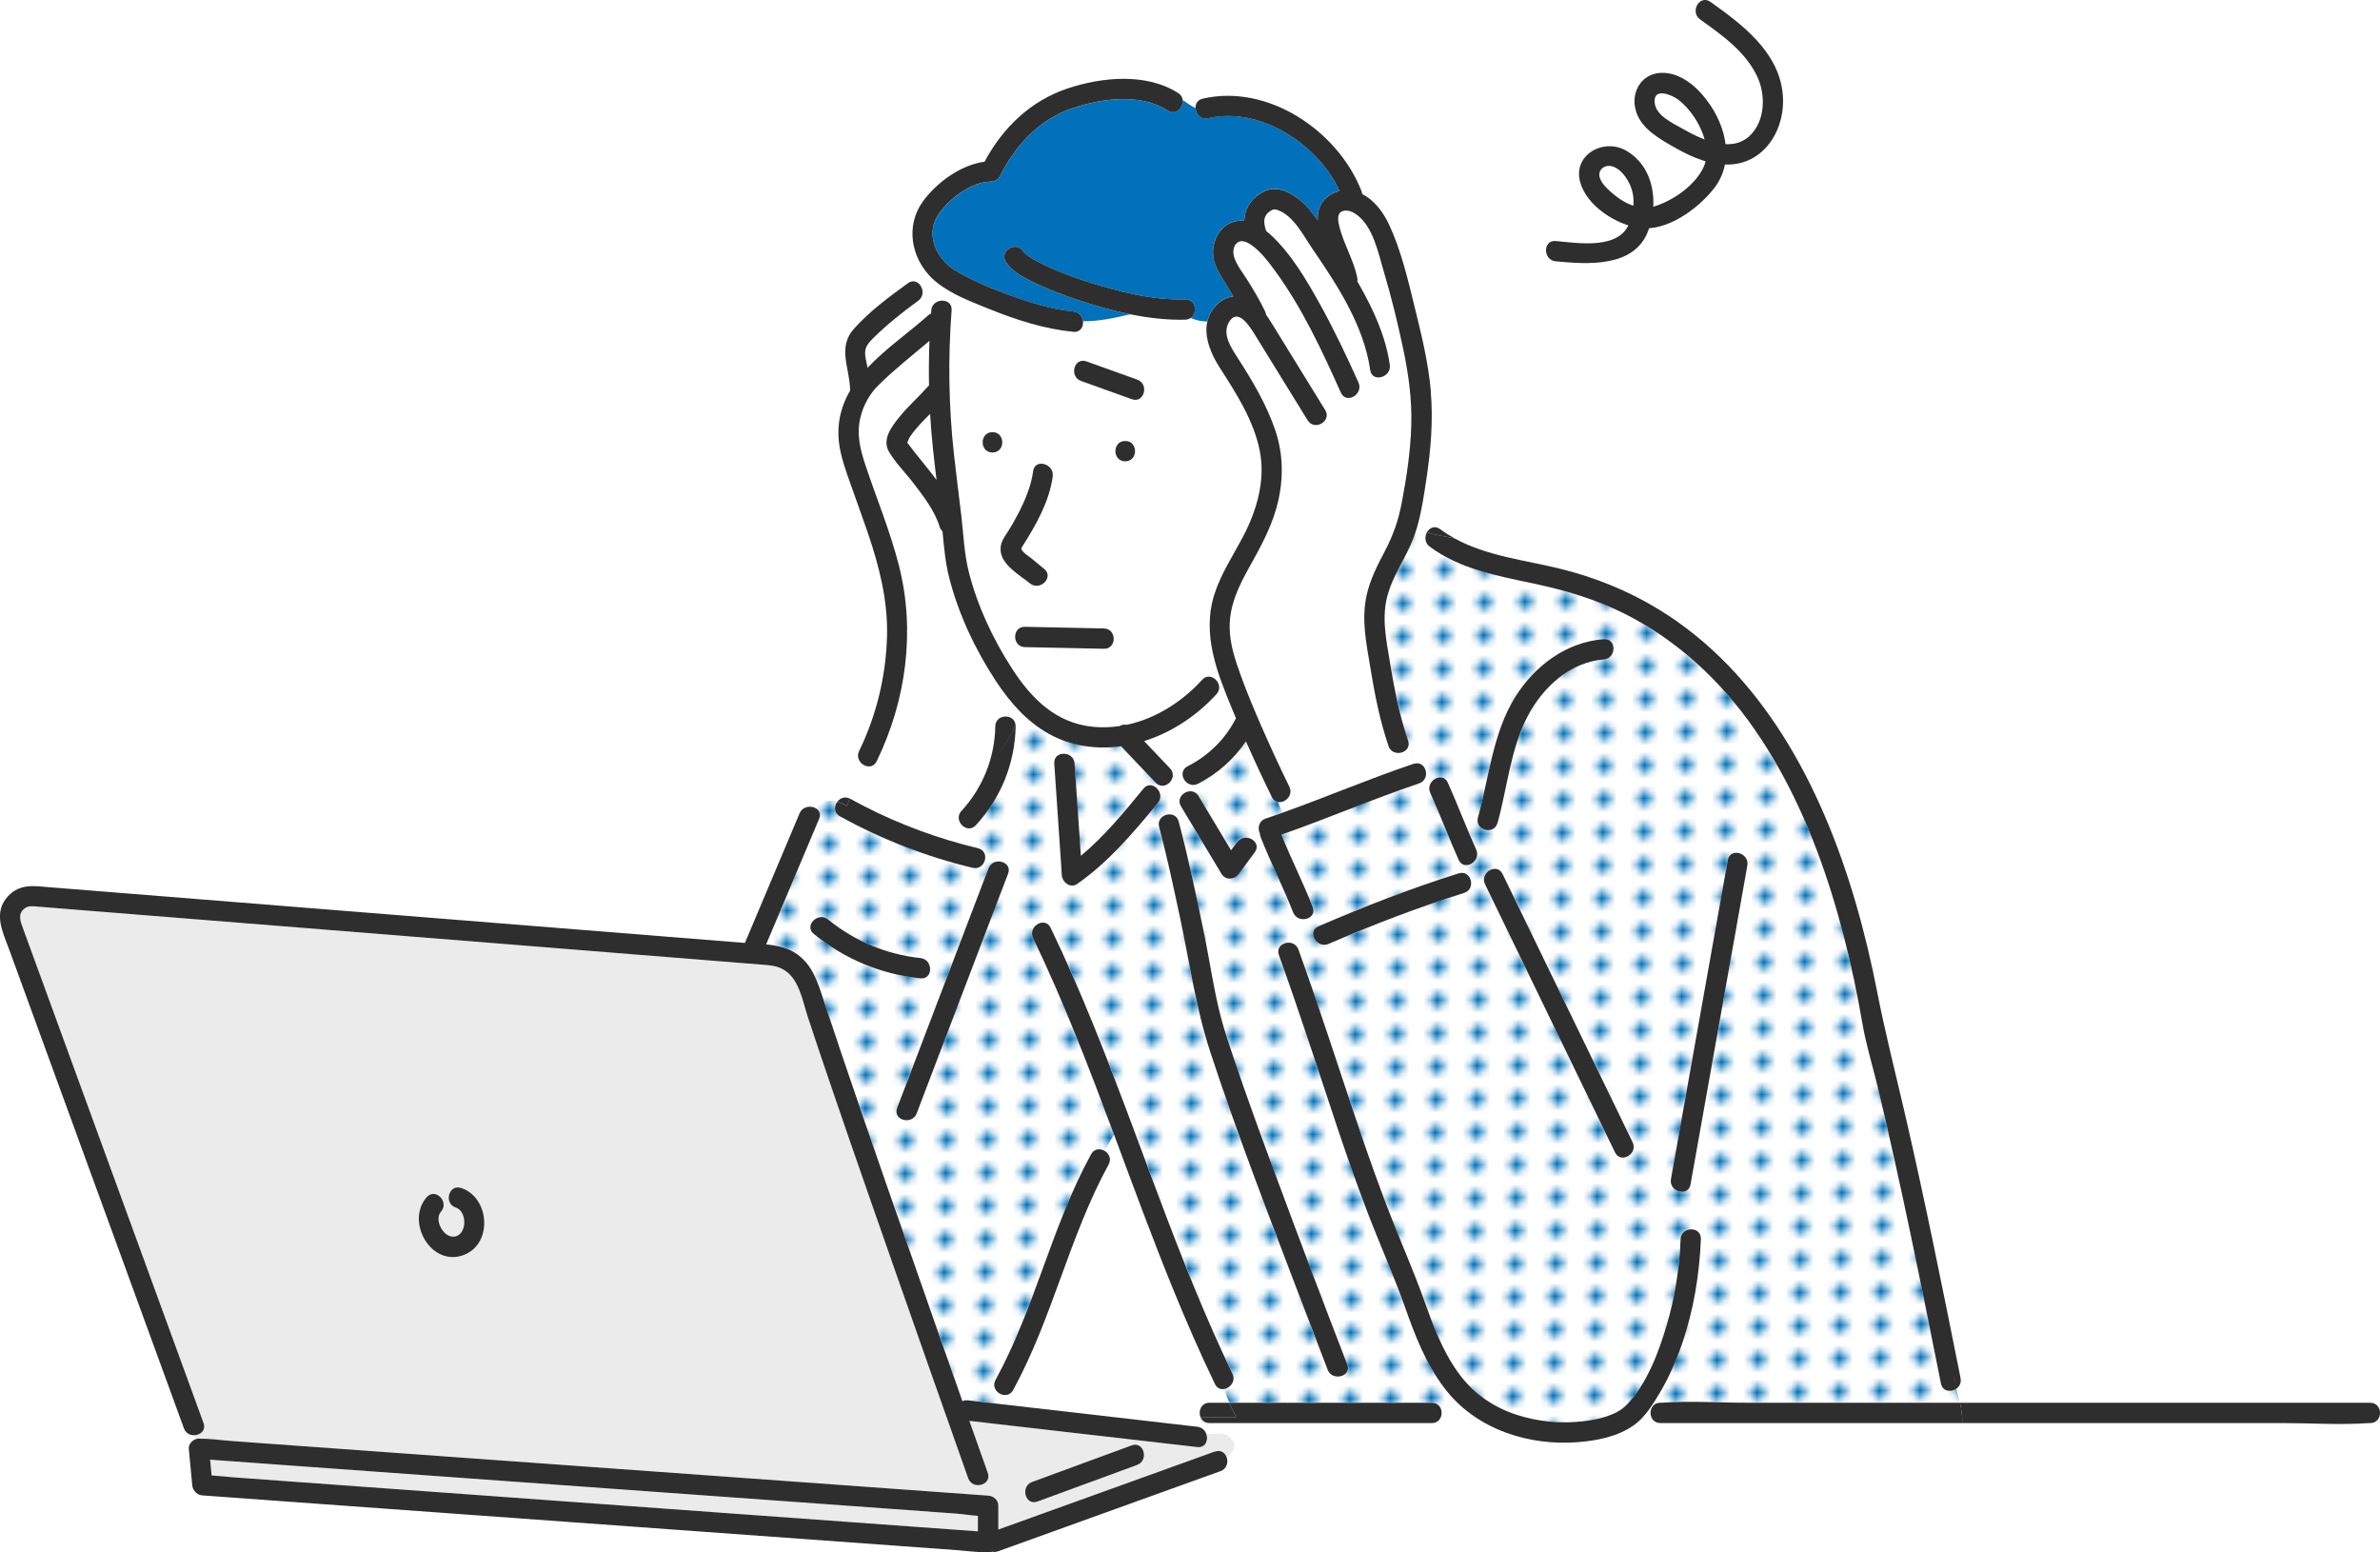 <svg viewBox="0 0 420.55 274.27" xmlns="http://www.w3.org/2000/svg" xmlns:xlink="http://www.w3.org/1999/xlink"><pattern id="a" height="5.18" patternTransform="matrix(.018 -1.17 1.2 -.018 -8317.52 -9494.16)" patternUnits="userSpaceOnUse" viewBox="0 0 4.98 5.18" width="4.98"><path d="m0 0h4.98v5.18h-4.98z" fill="none"/><path d="m0 0h4.98v5.18h-4.98z" fill="#fff"/><circle cx="2.49" cy="2.59" fill="#0071ba" r="1.06"/></pattern><path d="m160.2 78.04c-.09-.16-.2-.25 0 0z" fill="#00c8e7"/><path d="m160.2 78.36s.04-.03.05-.05c-.02.02-.03.04-.05.05z" fill="#00c8e7"/><path d="m164.86 79.32c-.22-2.07-.39-4.14-.51-6.21-.88.89-1.76 1.77-2.56 2.73-.4.47-.77.96-1.1 1.48-.08.12-.24.6-.37.87.18.22.34.47.52.7 1.48 1.94 3.15 3.86 4.65 5.89-.22-1.82-.44-3.64-.63-5.46z" fill="#fff"/><path d="m172.81 267.82c-1.3-.08-2.64-.31-3.87-.4-3.86-.28-7.71-.56-11.57-.84-11.6-.84-23.19-1.67-34.79-2.51-13.41-.97-26.82-1.94-40.22-2.9-11.13-.8-22.26-1.61-33.38-2.41-3.95-.29-7.9-.57-11.84-.86.09.93.18 1.85.26 2.78 1.36.08 2.72.25 4.06.35 3.79.28 7.58.55 11.38.83 11.54.84 23.09 1.67 34.63 2.51 13.42.97 26.83 1.95 40.25 2.92 11.04.8 22.07 1.6 33.11 2.4 4 .29 7.99.58 11.99.87v-2.73z" fill="#ebebeb"/><path d="m217.48 254.17c-.93-1.25-2.68-.87-4.3-.75.34 1.09-.19 2.4-1.61 2.24-1.71-.2-3.41-.39-5.12-.59-11.72-1.35-23.44-2.7-35.16-4.04 1.08 3.06 2.16 6.12 3.25 9.18.77 2.18-2.69 3.12-3.46.95-.23-.64-.45-1.28-.68-1.92-4.2-11.87-8.38-23.74-12.54-35.62-5.12-14.64-10.26-29.29-15.14-44.02-.96-2.9-1.52-6.81-4.42-8.38-1.15-.62-2.38-.69-3.63-.79-2.63-.21-5.26-.42-7.89-.63-11.38-.91-22.76-1.82-34.14-2.74-14.41-1.15-28.81-2.31-43.22-3.46-11.49-.92-22.99-1.84-34.48-2.76-2.79-.22-5.58-.45-8.36-.67-.82-.07-1.57-.21-2.29.37-1.2.97-.66 2.28-.24 3.44 3.29 9.02 6.59 18.04 9.88 27.07 4.85 13.29 9.7 26.59 14.56 39.88 2.49 6.82 4.98 13.64 7.47 20.47.47 1.28-.54 2.12-1.6 2.17.08.23.16.46.24.68.18-.06.36-.09.55-.08.08 0 .16.02.24.02 1.79-.04 3.65.26 5.43.39 3.86.28 7.71.56 11.57.84 11.6.84 23.19 1.67 34.79 2.51 13.41.97 26.82 1.94 40.22 2.9 11.13.8 22.26 1.61 33.38 2.41 4.61.33 9.22.67 13.82 1 .97.07 1.79.77 1.79 1.79v4.2l3.84-1.38c11.48-4.14 22.96-8.27 34.44-12.41 1.05-.38 1.81.23 2.08 1.06 1.23-1.03 2.02-2.24.72-3.33zm-135.46-32.47c-5.78 2.27-10.43-5.82-6.62-10.18 1.52-1.74 4.05.8 2.54 2.54-1.42 1.63.84 5.35 2.94 4.23 1.7-.9 1.51-4.34-.33-4.95-2.19-.72-1.24-4.19.95-3.46 5.02 1.66 5.65 9.8.52 11.82zm118.91 37.12c-5.86 2.15-11.72 4.31-17.59 6.46-2.17.8-3.1-2.67-.95-3.46 5.86-2.15 11.72-4.31 17.59-6.46 2.17-.8 3.1 2.67.95 3.46z" fill="#ebebeb"/><path d="m245.37 131.75c-1.54-4.51-2.44-9.15-3.21-13.84-.7-4.26-1.6-8.42-.67-12.72.6-2.78 1.91-5.33 3.22-7.83 1.45-2.76 2.38-5.36 2.97-8.43.87-4.53 1.57-9.1 1.71-13.72.15-4.72-.49-9.23-1.47-13.84-.96-4.5-2.05-8.98-3.37-13.39-.99-3.31-1.85-7.97-4.85-10.13-.63-.45-1.43-.8-2.2-.66-1.18.22-1.13 1.37-.89 2.45.72 3.26 2.58 6.13 3.24 9.38.05.23.05.45.02.66.11.18.22.37.32.56 2.5 4.39 4.68 9.12 5.41 14.15.33 2.26-3.13 3.23-3.46.95-1.16-7.97-5.83-15.02-10.28-21.53-1.54-2.26-3.33-5.86-6.19-6.78-.59-.19-.99.01-1.53.47-1.02.87-.78 2.02-.42 3.19 0 .02 0 .04.02.06.28.22.56.46.82.7 3.63 3.36 6.29 7.93 8.67 12.2 2.51 4.51 4.71 9.18 6.83 13.88.94 2.09-2.15 3.91-3.1 1.81-3.33-7.41-6.82-14.96-11.64-21.54-1.17-1.59-2.49-3.36-4.11-4.51-.9-.64-2.02-1.16-2.83-.18-.47.57-.5 1.54-.3 2.22.42 1.45 1.59 2.87 2.38 4.14 1.11 1.79 2.21 3.59 3.1 5.5.09.19.14.37.17.56.41.58.78 1.18 1.14 1.76 3.11 5.03 6.21 10.07 9.31 15.11 1.22 1.97-1.89 3.77-3.1 1.81-3.17-5.14-6.32-10.28-9.5-15.41-.92-1.49-2.99-4.55-4.47-1.81-1.11 2.07.46 4.41 1.56 6.12 2.62 4.07 5.1 8.21 6.68 12.82 1.54 4.51 1.49 9.3.19 13.86-1.07 3.76-2.94 7.1-4.83 10.49-1.81 3.24-3.4 6.59-3.41 10.38 0 3.03.98 5.92 2 8.73 1.06 2.92 2.26 5.78 3.5 8.63 1.61 3.68 3.29 7.33 5.05 10.93.76 1.54-.77 2.94-2.02 2.7.27.64.52 1.29.82 1.9 7.76-2.77 15.35-6.02 23.17-8.64.03 0 .05-.02.08-.02-.45-.86-.9-1.68-1.36-2.51-.82.87-2.65.85-3.16-.65z" fill="#fff"/><path d="m170.2 149.19c.41-.92.67-1.88.93-2.84-1.29-.1-2.39-1.83-1.23-3.09 3.78-4.09 5.88-9.37 5.97-14.94.04-2.2 3.29-2.3 3.57-.31.3-.76.56-1.54.78-2.32-1.57-1.61-2.98-3.44-4.27-5.4-3.64-5.55-6.64-11.91-8.26-18.37-.66-2.62-.9-5.35-1.15-8.05-.22-.2-.4-.47-.51-.82-.88-2.85-2.87-5.39-4.66-7.73-1.39-1.82-3.17-3.56-4.31-5.55-1.21-2.13.48-4.37 1.79-6 1.58-1.96 3.47-3.62 5.14-5.5.05-.06.11-.12.17-.17-.05-2.62-.02-5.25.08-7.87-3.05 2.57-6.2 5.05-9.03 7.85-1.57 1.55-2.65 3.54-3.17 5.68-.72 2.94-.04 5.65.89 8.44 1.95 5.88 4.34 11.63 5.89 17.64 2.98 11.59 1.31 23.95-3.91 34.66-.55 1.12-1.7 1.11-2.49.53-.82 2.02-1.62 3.98-2.3 6.03.04.02.08.04.13.06 6.32 3.49 13 6.18 19.95 8.06z" fill="#fff"/><path d="m162.23 53.15c-2.8 2.04-5.43 4.12-7.9 6.56-1.26 1.24-1.71 1.96-1.36 3.71.11.53.22 1.05.32 1.57 3.21-3.41 7.36-6.27 10.71-9.27.17-.15.34-.26.51-.33.01-.18.02-.37.04-.55.1-1.32 1.33-1.88 2.32-1.68v-2.28c-.61-.4-1.19-.83-1.73-1.29-.13-.11-.25-.22-.37-.34-.89.25-1.78.41-2.67.7.97.6 1.38 2.31.13 3.22z" fill="#fff"/><path d="m208.99 137.01c-.1-.62.14-1.26.89-1.64 3.59-1.82 6.53-4.65 8.4-8.23.04-.08.09-.16.14-.23-.2-.48-.41-.97-.61-1.45-2.69-6.51-5.47-13.36-3.22-20.44 1.17-3.68 3.33-6.91 5.11-10.3 2.41-4.6 3.95-9.95 2.9-15.15-1.08-5.33-4.16-10.1-7.05-14.6-1.56-2.43-2.83-5.44-2.2-8.16-.94.02-1.98-.21-2.95-.61-.26.18-.58.29-.97.3-3.22.09-6.48-.29-9.7-.95-2.8.65-5.55 1.26-8.34 1.22.12.98-.45 2-1.7 1.88-5.03-.48-9.92-2.05-14.59-3.92-2.69-1.08-5.7-2.2-8.21-3.84v2.28c.74.14 1.35.7 1.27 1.68-.65 8.53-.53 16.98.42 25.48.4 3.62.87 7.23 1.3 10.85.38 3.26.5 6.61 1.3 9.81 1.51 6.03 4.27 11.9 7.63 17.11 3.44 5.34 7.81 9.74 14.46 10.34 1.54.14 3.07.09 4.57-.14.37-.23.81-.33 1.25-.22 5.12-1.08 9.81-4.08 13.33-7.94 1.56-1.71 4.09.84 2.54 2.54-3.44 3.77-7.9 6.75-12.78 8.28 1.52 1.6 3.04 3.2 4.57 4.81.35.37.5.78.5 1.18.58.11 1.16.15 1.75.08zm-33.62-57.07c-2.31 0-2.31-3.59 0-3.59s2.31 3.59 0 3.59zm1.42 17.11c-.02-1.2.57-2.04 1.19-2.99.72-1.09 1.37-2.23 1.96-3.39 1.2-2.34 2.26-4.84 2.61-7.46.31-2.28 3.77-1.3 3.46.95-.59 4.36-2.9 8.49-5.23 12.14-.45.71-.4.62 0 1.14.32.43.96.79 1.37 1.12.79.65 1.58 1.3 2.36 1.94 1.79 1.47-.77 3.99-2.54 2.54-1.85-1.52-5.16-3.3-5.2-6.01zm18.27 17.57c-4.65-.1-9.3-.19-13.95-.29-2.31-.05-2.31-3.64 0-3.59 4.65.1 9.3.19 13.95.29 2.31.05 2.31 3.64 0 3.59zm3.77-33.12c-2.31 0-2.31-3.59 0-3.59s2.31 3.59 0 3.59zm1.16-10.97c-2.99-1.07-5.98-2.15-8.97-3.22-2.16-.78-1.22-4.24.95-3.46 2.99 1.07 5.98 2.15 8.97 3.22 2.16.78 1.22 4.24-.95 3.46z" fill="#fff"/><path d="m261.05 250.59c-2.3-1.49-4.32-3.35-6.01-5.62-3.19-4.29-4.99-9.03-6.76-14.01-2.05-5.76-4.56-11.35-6.74-17.06-1.74-4.57-3.38-9.18-4.93-13.81-3.52-10.47-6.89-20.98-10.63-31.38-.42-1.15.36-1.96 1.3-2.14.24-1.7.89-3.41 1.36-5.11-.05-.09-.1-.18-.14-.29-1.77-4.49-3.97-8.79-5.74-13.28-.09-.23-.13-.44-.13-.64-.45-.91-.22-2.23 1.02-2.65 1-.34 1.99-.68 2.98-1.04-.3-.61-.55-1.26-.82-1.9-.43-.08-.82-.36-1.08-.89-1.59-3.24-3.11-6.52-4.57-9.83-2.13 3.16-5.09 5.78-8.48 7.5-.88.45-1.72.13-2.23-.46-.31.69-.38 1.42-.29 2.17.78-.57 1.98-.6 2.62.46 1.91 3.19 3.83 6.38 5.74 9.57.36-.49.73-.99 1.09-1.48 1.36-1.84 4.47-.05 3.1 1.81-.93 1.26-1.87 2.53-2.8 3.79-.78 1.06-2.35 1.25-3.1 0-2.38-3.96-4.75-7.92-7.13-11.89-.55-.92-.19-1.79.48-2.28-.09-.75-.02-1.48.29-2.17-.25-.29-.41-.64-.47-1-.58.07-1.16.04-1.75-.08.01 1.41-1.8 2.66-3.04 1.35-2.04-2.14-4.07-4.29-6.11-6.43-2.09.28-4.21.29-6.34-.02-4.72-.7-8.44-2.99-11.53-6.14-.22.78-.48 1.55-.78 2.32.01.1.02.2.02.31-.11 6.52-2.6 12.68-7.03 17.47-.4.44-.87.59-1.31.56-.26.96-.52 1.92-.93 2.84.87.24 1.75.46 2.63.67 1.2.29 1.49 1.41 1.15 2.31.33.24.66.48 1 .7 1.14-1.42 3.9-.47 3.16 1.48-.67 1.76-1.35 3.53-2.02 5.29-4.71 12.35-9.42 24.7-14.13 37.05-.82 2.14-4.28 1.21-3.46-.95.67-1.76 1.35-3.53 2.02-5.29 4.71-12.35 9.42-24.7 14.13-37.05.08-.2.18-.38.3-.53-.33-.22-.66-.46-1-.7-.29.78-1.06 1.4-2.1 1.15-8.19-1.96-16.06-5.02-23.43-9.09-1.1-.61-1.07-1.79-.49-2.57-1.73-.47-2.9.07-3.76 1.16.59.35.92 1.01.57 1.85-3.12 7.4-6.24 14.79-9.36 22.19 1.51.14 3 .4 4.29 1.04 3.75 1.84 4.77 5.47 5.96 9.11.98 2.98 1.97 5.95 2.98 8.92 5.33 15.75 10.84 31.45 16.35 47.14 1.7 4.83 3.4 9.66 5.1 14.5.25-.14.57-.2.95-.16 1.71.2 3.41.39 5.12.59.05 0 .1.01.16.02.29-.54.56-1.08.81-1.61-1.01-.3-1.83-1.42-1.17-2.62 6.94-12.69 9.92-27.14 16.87-39.84.56-1.02 1.62-1.07 2.4-.61.51-.97 1.08-1.93 1.67-2.88-4.38-11.73-8.87-23.42-14.3-34.72-1-2.07 2.1-3.89 3.1-1.81 2.68 5.56 5.14 11.23 7.47 16.94 8.37 20.55 15.02 41.81 24.66 61.84.64 1.34-.42 2.57-1.52 2.71.26.83.58 1.63.94 2.42h35.81c1.59 0 2.09 1.7 1.49 2.76h6.56zm-117.25-85.59c-1.79-1.46.76-3.99 2.54-2.54 4.64 3.79 10.34 6.17 16.3 6.8 2.28.24 2.29 3.83 0 3.59-6.99-.73-13.4-3.4-18.84-7.85zm46.52-8.82c-1.2.83-2.62-.3-2.7-1.55-.45-6.58-.89-13.16-1.34-19.73-.16-2.31 3.43-2.29 3.59 0 .37 5.44.74 10.87 1.11 16.31 4.15-3.44 7.67-7.75 11.06-11.86 1.47-1.78 4 .77 2.54 2.54-4.26 5.17-8.71 10.47-14.26 14.3zm44.26 85.81c-1.6-4.13-3.18-8.27-4.76-12.42-5.52-14.5-11.15-29-15.99-43.74-2.56-7.8-3.68-15.96-5.39-23.97-1.12-5.27-2.25-10.56-3.64-15.76-.6-2.24 2.87-3.18 3.46-.95 1.74 6.54 3.11 13.19 4.49 19.81 1.03 4.98 1.72 10.09 3.03 15 .64 2.39 1.44 4.74 2.23 7.08 2.47 7.32 5.15 14.57 7.83 21.81 3.99 10.76 8.05 21.49 12.19 32.19.84 2.16-2.64 3.09-3.46.95z" fill="url(#a)"/><path d="m293.39 247.83h.23c5.01-.36 10.17 0 15.19 0h37.51c-.19-.84-.42-1.66-.62-2.48-.94.66-2.43.52-2.72-.91-3.5-17.49-7-34.99-11.16-52.34-.89-3.71-2.05-7.42-2.7-11.17-.45-2.62-.95-5.23-1.5-7.83-1.11-5.21-2.43-10.38-4.02-15.47-3.18-10.13-7.47-20-13.54-28.75-5.93-8.56-13.7-15.8-23.04-20.48-5.11-2.56-10.56-4.15-16.13-5.33-6.36-1.35-12.89-2.52-18.24-6.49-.91-.68-.93-1.78-.49-2.56-.66-.25-1.25-.57-1.73-1-.32 1.11-.7 2.2-1.18 3.26-1.29 2.88-3.08 5.52-3.98 8.57-1.2 4.07-.33 8.03.34 12.11.77 4.69 1.67 9.33 3.21 13.84.23.67.06 1.23-.3 1.61.45.83.9 1.65 1.36 2.51 2.14-.62 3.02 2.76.87 3.48-8.21 2.76-16.16 6.19-24.33 9.05 1.73 4.31 3.84 8.46 5.54 12.78.81 2.05-2.3 2.98-3.32 1.24-.47 1.7-1.11 3.41-1.36 5.11.83-.16 1.8.17 2.16 1.18 3.9 10.81 7.37 21.75 11.06 32.63 1.48 4.38 3.05 8.73 4.7 13.05 2.06 5.38 4.42 10.65 6.37 16.07 1.64 4.55 3.2 8.9 6.02 12.89 2.59 3.65 6.19 6.2 10.44 7.56 3.73 1.2 7.74 1.59 11.64 1.14 2.59-.3 5.86-.96 7.76-2.91 3.57-3.67 5.68-9.35 7.1-14.16 1.45-4.92 2.22-10.01 2.44-15.13.1-2.3 3.69-2.31 3.59 0-.26 6.27-1.29 12.56-3.33 18.5-1.06 3.07-2.38 6.08-4.06 8.87-.95 1.58-1.98 3.24-3.32 4.55h2.22c-.83-1.02-.38-2.99 1.33-2.99zm-34.69-90.06c-8.12 2.55-16.12 5.62-23.93 9-2.1.91-3.93-2.18-1.81-3.1 8.1-3.5 16.37-6.72 24.79-9.36 2.21-.69 3.15 2.77.95 3.46zm-.95-5.85c-1.76-3.91-3.27-7.93-5.02-11.84-.94-2.09 2.15-3.91 3.1-1.81 1.76 3.91 3.27 7.93 5.02 11.84.94 2.09-2.15 3.91-3.1 1.81zm3.41-7.48c2-7.16 2.58-14.87 6.6-21.31 3.45-5.53 9.02-9.68 15.63-10.21 2.31-.18 2.29 3.41 0 3.59-5.94.47-10.74 4.9-13.41 9.97-3.07 5.84-3.6 12.64-5.35 18.91-.62 2.22-4.08 1.27-3.46-.95zm24.23 59.16c-7.68-15.78-15.29-31.59-22.97-47.37-1.01-2.07 2.09-3.89 3.1-1.81 7.68 15.78 15.29 31.59 22.97 47.37 1.01 2.07-2.09 3.89-3.1 1.81zm13.33 5.67c-.41 2.27-3.86 1.3-3.46-.95.42-2.34.84-4.69 1.25-7.03 2.93-16.44 5.86-32.88 8.79-49.31.41-2.27 3.86-1.3 3.46.95-.42 2.34-.84 4.69-1.25 7.03-2.93 16.44-5.86 32.88-8.79 49.31z" fill="url(#a)"/><path d="m206.36 19.54c-4.83-3.09-11.6-2.16-16.77-.44-5.93 1.98-10.21 6.59-12.92 12.09-.28.56-.95.88-1.55.89-3.58.07-7.7 3.22-9.5 6.15-2.1 3.42.06 7.63 3 9.44 2.89 1.78 6.11 3.12 9.28 4.3 3.78 1.41 7.75 2.69 11.77 3.07 1.04.1 1.6.89 1.7 1.71 2.79.04 5.55-.57 8.34-1.22-3.21-.65-6.37-1.58-9.39-2.58-2.8-.93-5.59-1.99-8.22-3.33-1.59-.81-3.43-1.79-4.39-3.36-1.21-1.98 1.9-3.78 3.1-1.81 0 0 .15.22.45.46.19.15.44.33.68.49.88.57 1.82 1.06 2.76 1.51 2.4 1.15 4.93 2.06 7.46 2.87 5.51 1.76 11.42 3.27 17.25 3.11 1.92-.05 2.24 2.41.97 3.29.98.4 2.01.64 2.95.61.25-1.08.8-2.11 1.74-3.04.8-.79 1.81-1.27 2.87-1.41-.52-.86-1.06-1.7-1.58-2.56-.96-1.57-2.01-3.2-2.03-5.11-.02-2.16 1.04-4.37 3.06-5.28.83-.37 1.65-.48 2.46-.39.07-2.14 1.15-3.94 3.35-5.13 3.07-1.66 6.62 1.14 8.49 3.5.38.49.76.98 1.14 1.48 0-.34 0-.69.05-1.04.25-2.2 1.87-3.64 3.81-4.08-3.79-8.29-14.08-14.98-23.22-12.86-1.31.31-2.18-.75-2.23-1.78-.79-.39-1.52-.9-2.26-1.43.18 1.32-1.18 2.78-2.63 1.86z" fill="#0071ba"/><g fill="#2e2e2e"><path d="m174.97 152.88c.65.44 1.3.84 1.95 1.17-.65-.33-1.3-.73-1.95-1.17-.12.15-.22.33-.3.53-4.71 12.35-9.42 24.7-14.13 37.05-.67 1.76-1.35 3.53-2.02 5.29-.82 2.16 2.64 3.09 3.46.95 4.71-12.35 9.42-24.7 14.13-37.05.67-1.76 1.35-3.53 2.02-5.29.75-1.95-2.02-2.9-3.16-1.48z"/><path d="m305.3 151.97c-2.93 16.44-5.86 32.88-8.79 49.31-.42 2.34-.84 4.69-1.25 7.03-.4 2.26 3.06 3.23 3.46.95 2.93-16.44 5.86-32.88 8.79-49.31.42-2.34.84-4.69 1.25-7.03.4-2.26-3.06-3.23-3.46-.95z"/><path d="m195.19 203.33c-.88 1.68-1.55 3.41-1.76 5.26.21-1.85.88-3.58 1.76-5.26-.78-.46-1.84-.42-2.4.61-6.95 12.69-9.92 27.15-16.87 39.84-.66 1.2.16 2.33 1.17 2.62.46-1 .86-2 1.26-2.99-.4 1-.8 2-1.26 2.99.69.2 1.48.01 1.93-.81 6.95-12.69 9.92-27.15 16.87-39.84.55-1.01.06-1.96-.7-2.42z"/><path d="m213.18 253.42c-.25.02-.49.03-.73.03.24 0 .48-.01.73-.03-.21-.67-.75-1.25-1.61-1.35-4.97-.57-9.94-1.14-14.91-1.72h-9.32 9.32c-6.79-.78-13.58-1.56-20.37-2.34-.14.26-.29.52-.44.78.16-.26.3-.52.44-.78-.05 0-.1-.01-.16-.02-1.71-.2-3.41-.39-5.12-.59-.38-.04-.69.02-.95.16-1.7-4.83-3.4-9.66-5.1-14.5-5.51-15.69-11.01-31.39-16.35-47.14-1-2.97-2-5.94-2.98-8.92-1.19-3.64-2.21-7.27-5.96-9.11-1.29-.63-2.78-.89-4.29-1.04 3.12-7.4 6.24-14.79 9.36-22.19.36-.85.02-1.5-.57-1.85-1.57 1.96-2.12 5.68-3.15 8.35 1.03-2.67 1.59-6.39 3.15-8.35-.89-.53-2.36-.37-2.89.9-3.22 7.63-6.43 15.25-9.65 22.88-9.67-.77-19.34-1.55-29.01-2.32-14.44-1.16-28.88-2.31-43.32-3.47-12.94-1.04-25.88-2.07-38.82-3.11-3.84-.31-7.68-.62-11.52-.92-2.73-.22-5.37-.76-7.53 1.55-2.75 2.94-.91 6.43.23 9.54 1.65 4.53 3.31 9.06 4.96 13.6 4.9 13.43 9.8 26.86 14.71 40.29 3.54 9.7 7.08 19.4 10.62 29.09.18.5.37 1.01.55 1.51.32.89 1.11 1.25 1.86 1.22-.28-.83-.51-1.69-.63-2.62.12.93.35 1.79.63 2.62 1.07-.05 2.07-.89 1.6-2.17-2.49-6.82-4.98-13.64-7.47-20.47-4.85-13.29-9.7-26.59-14.56-39.88-3.29-9.02-6.59-18.04-9.88-27.07-.42-1.16-.97-2.47.24-3.44.72-.58 1.47-.44 2.29-.37 2.79.22 5.58.45 8.36.67 11.49.92 22.99 1.84 34.48 2.76 14.41 1.15 28.81 2.31 43.22 3.46 11.38.91 22.76 1.82 34.14 2.74 2.63.21 5.26.42 7.89.63 1.26.1 2.49.17 3.63.79 2.9 1.57 3.47 5.49 4.42 8.38 4.87 14.73 10.02 29.37 15.14 44.02 4.16 11.88 8.34 23.76 12.54 35.62.23.64.45 1.28.68 1.92.77 2.16 4.24 1.23 3.46-.95-1.09-3.06-2.17-6.12-3.25-9.18 11.72 1.35 23.44 2.7 35.16 4.04 1.71.2 3.41.39 5.12.59 1.42.16 1.95-1.15 1.61-2.24z"/><path d="m346.32 247.83h-37.51c-5.02 0-10.18-.36-15.19 0-.07 0-.15 0-.23 0-1.71 0-2.16 1.97-1.33 2.99h2.66-2.66c.29.36.73.6 1.33.6h53.33c.06-1.24-.13-2.43-.4-3.59z"/><path d="m418.82 247.83h-72.5c.26 1.16.45 2.35.4 3.59h56.68c5.02 0 10.18.36 15.19 0h.23c2.31 0 2.31-3.59 0-3.59z"/><path d="m217.2 247.83h-3.48c-1.48 0-2.01 1.47-1.6 2.53h6.31c-.43-.85-.85-1.69-1.23-2.53z"/><path d="m253.01 247.83h-35.81c.38.84.8 1.67 1.23 2.53h.65-.65c.16.31.32.63.48.95-.16-.32-.32-.63-.48-.95h-6.31c.23.6.76 1.06 1.6 1.06h39.28c.72 0 1.22-.35 1.49-.83h-3.66 3.66c.6-1.06.1-2.76-1.49-2.76z"/><path d="m214.68 256.44c-11.48 4.14-22.96 8.27-34.44 12.41-1.28.46-2.56.92-3.84 1.38v-4.2c0-1.02-.82-1.72-1.79-1.79-4.61-.33-9.22-.67-13.82-1-11.13-.8-22.26-1.61-33.38-2.41-13.41-.97-26.82-1.94-40.22-2.9-11.6-.84-23.19-1.67-34.79-2.51-3.86-.28-7.71-.56-11.57-.84-1.78-.13-3.64-.43-5.43-.39-.08 0-.16-.01-.24-.02-.18-.01-.37.02-.55.08.55 1.48 1.22 2.91 1.64 4.59-.42-1.68-1.09-3.12-1.64-4.59-.71.24-1.32.99-1.25 1.72.2 2.15.41 4.3.61 6.44.04.43.2.78.44 1.05.29.4.74.7 1.36.74 4.59.33 9.19.67 13.78 1 11.04.8 22.07 1.6 33.11 2.4 13.42.97 26.83 1.95 40.25 2.92 11.54.84 23.09 1.67 34.63 2.51 3.79.28 7.58.55 11.38.83 1.8.13 3.65.39 5.46.4.08 0 .16.01.24.02.26.02.5-.04.73-.14.29.08.62.07.99-.06 11.48-4.14 22.96-8.27 34.44-12.41 1.62-.58 3.25-1.17 4.87-1.75 1.12-.4 1.4-1.52 1.12-2.4-.81.68-1.8 1.27-2.51 1.7.71-.43 1.7-1.02 2.51-1.7-.26-.82-1.02-1.43-2.08-1.06zm-41.87 14.11c-4-.29-7.99-.58-11.99-.87-11.04-.8-22.07-1.6-33.11-2.4-13.42-.97-26.83-1.95-40.25-2.92-11.54-.84-23.09-1.67-34.63-2.51-3.79-.28-7.58-.55-11.38-.83-1.34-.1-2.71-.27-4.06-.35-.09-.93-.18-1.85-.26-2.78 3.95.29 7.9.57 11.84.86 11.13.8 22.26 1.61 33.38 2.41 13.41.97 26.82 1.94 40.22 2.9 11.6.84 23.19 1.67 34.79 2.51 3.86.28 7.71.56 11.57.84 1.22.09 2.57.32 3.87.4v2.73z"/><path d="m199.97 255.36c-5.86 2.15-11.72 4.31-17.59 6.46-2.15.79-1.22 4.26.95 3.46 5.86-2.15 11.72-4.31 17.59-6.46 2.15-.79 1.22-4.26-.95-3.46z"/><path d="m75.39 211.52c-3.8 4.36.84 12.45 6.62 10.18 5.13-2.02 4.5-10.16-.52-11.82-2.2-.73-3.14 2.74-.95 3.46 1.84.61 2.03 4.06.33 4.95-2.11 1.11-4.36-2.61-2.94-4.23 1.51-1.73-1.01-4.28-2.54-2.54z"/><path d="m198.83 81.5c2.31 0 2.31-3.59 0-3.59s-2.31 3.59 0 3.59z"/><path d="m175.37 76.35c-2.31 0-2.31 3.59 0 3.59s2.31-3.59 0-3.59z"/><path d="m181.11 114.33c4.65.1 9.3.19 13.95.29 2.31.05 2.31-3.54 0-3.59-4.65-.1-9.3-.19-13.95-.29-2.31-.05-2.31 3.54 0 3.59z"/><path d="m252.83 69.07c-.44-4.96-1.64-9.88-2.83-14.7-1.2-4.89-2.4-10.08-4.53-14.66-1-2.15-2.59-4.34-4.77-5.42-.01-.17-.05-.34-.12-.53-4.13-10.6-16.51-19.01-28.05-16.33-.94.22-1.32.95-1.28 1.68.7.35 1.44.61 2.28.71-.84-.1-1.58-.36-2.28-.71.05 1.03.92 2.08 2.23 1.78 9.14-2.13 19.43 4.56 23.22 12.86-1.94.43-3.56 1.88-3.81 4.08-.04.35-.05.7-.05 1.04-.37-.5-.75-.99-1.14-1.48-1.86-2.36-5.42-5.15-8.49-3.5-2.2 1.19-3.28 2.98-3.35 5.13-.81-.09-1.63.01-2.46.39-2.02.91-3.08 3.12-3.06 5.28.02 1.91 1.06 3.53 2.03 5.11.52.86 1.06 1.71 1.58 2.56-1.06.14-2.07.62-2.87 1.41-.95.93-1.49 1.96-1.74 3.04.59-.01 1.14-.12 1.62-.36-.48.24-1.03.35-1.62.36-.63 2.72.64 5.73 2.2 8.16 2.89 4.5 5.97 9.27 7.05 14.6 1.05 5.2-.48 10.55-2.9 15.15-1.78 3.4-3.94 6.62-5.11 10.3-2.26 7.08.53 13.93 3.22 20.44.2.49.41.97.61 1.45-.05.07-.1.15-.14.23-1.87 3.57-4.81 6.4-8.4 8.23-.74.38-.98 1.02-.89 1.64.8-.09 1.59-.38 2.39-.91-.8.53-1.59.81-2.39.91.06.36.22.71.47 1 .19-.41.46-.81.84-1.19-.38.38-.66.78-.84 1.19.51.59 1.34.9 2.23.46 3.39-1.72 6.36-4.34 8.48-7.5 1.46 3.31 2.98 6.58 4.57 9.83.26.53.65.8 1.08.89-.24-.56-.49-1.11-.8-1.63.31.52.57 1.08.8 1.63 1.25.24 2.77-1.16 2.02-2.7-1.77-3.6-3.44-7.25-5.05-10.93-1.24-2.84-2.44-5.71-3.5-8.63-1.02-2.81-2-5.7-2-8.73 0-3.79 1.6-7.14 3.41-10.38 1.89-3.39 3.76-6.73 4.83-10.49 1.3-4.56 1.35-9.35-.19-13.86-1.58-4.61-4.06-8.75-6.68-12.82-1.1-1.71-2.67-4.05-1.56-6.12 1.48-2.74 3.55.33 4.47 1.81 3.18 5.13 6.33 10.27 9.5 15.41 1.21 1.96 4.32.16 3.1-1.81-3.1-5.04-6.2-10.08-9.31-15.11-.36-.59-.74-1.19-1.14-1.76-.03-.18-.08-.37-.17-.56-.9-1.91-1.99-3.71-3.1-5.5-.79-1.27-1.96-2.69-2.38-4.14-.2-.68-.17-1.65.3-2.22.81-.98 1.92-.46 2.83.18 1.62 1.15 2.95 2.92 4.11 4.51 4.82 6.58 8.31 14.13 11.64 21.54.95 2.1 4.04.28 3.1-1.81-2.11-4.7-4.32-9.37-6.83-13.88-2.38-4.28-5.05-8.84-8.67-12.2-.26-.24-.53-.47-.82-.7 0-.02 0-.04-.02-.06-.35-1.17-.59-2.33.42-3.19.54-.46.95-.66 1.53-.47 2.86.91 4.65 4.52 6.19 6.78 4.45 6.51 9.12 13.56 10.28 21.53.33 2.28 3.79 1.31 3.46-.95-.73-5.04-2.91-9.77-5.41-14.15-.11-.18-.21-.37-.32-.56.03-.2.03-.42-.02-.66-.66-3.25-2.52-6.13-3.24-9.38-.24-1.08-.29-2.23.89-2.45.77-.14 1.57.2 2.2.66 3 2.16 3.86 6.82 4.85 10.13 1.32 4.41 2.41 8.88 3.37 13.39.98 4.6 1.62 9.12 1.47 13.84-.14 4.62-.84 9.19-1.71 13.72-.59 3.07-1.52 5.67-2.97 8.43-1.31 2.5-2.62 5.04-3.22 7.83-.93 4.3-.03 8.46.67 12.72.77 4.69 1.67 9.33 3.21 13.84.51 1.51 2.34 1.52 3.16.65-.42-.78-.84-1.56-1.26-2.41.42.84.84 1.63 1.26 2.41.36-.38.53-.94.3-1.61-1.54-4.51-2.44-9.15-3.21-13.84-.67-4.08-1.54-8.05-.34-12.11.9-3.05 2.69-5.69 3.98-8.57.47-1.06.86-2.15 1.18-3.26-.49-.45-.85-1.03-1.02-1.78.17.75.53 1.32 1.02 1.78.8-2.77 1.21-5.67 1.64-8.52.77-5.1 1.2-10.28.75-15.43z"/><path d="m206.35 15.87c.95.54 1.8 1.19 2.64 1.8-.06-.47-.31-.92-.82-1.24-5.63-3.59-13.47-2.82-19.53-.8-6.52 2.17-11.49 6.96-14.66 12.94-4.23.56-8.44 3.67-10.86 6.96-3.17 4.31-2.16 10.1 1.64 13.7.34-.1.69-.21 1.03-.35-.34.14-.69.25-1.03.35.12.12.25.23.37.34.54.47 1.12.9 1.73 1.29v-.9.9c2.51 1.64 5.53 2.76 8.21 3.84 4.67 1.87 9.56 3.44 14.59 3.92 1.26.12 1.82-.9 1.7-1.88-1.45-.02-2.92-.22-4.41-.69 1.49.47 2.95.66 4.41.69-.1-.82-.67-1.61-1.7-1.71-4.03-.39-8-1.67-11.77-3.07-3.18-1.18-6.39-2.52-9.28-4.3-2.94-1.81-5.1-6.02-3-9.44 1.8-2.94 5.92-6.09 9.5-6.15.6-.01 1.27-.33 1.55-.89 2.72-5.5 6.99-10.11 12.92-12.09 5.17-1.72 11.93-2.65 16.77.44 1.44.92 2.8-.54 2.63-1.86-.84-.61-1.69-1.26-2.64-1.8z"/><path d="m209.42 52.89c-5.83.16-11.73-1.35-17.25-3.11-2.54-.81-5.06-1.72-7.46-2.87-.94-.45-1.88-.93-2.76-1.51-.24-.16-.49-.34-.68-.49-.3-.24-.45-.47-.45-.46-1.2-1.97-4.31-.17-3.1 1.81.96 1.57 2.8 2.55 4.39 3.36 2.63 1.34 5.42 2.4 8.22 3.33 3.03 1.01 6.18 1.93 9.39 2.58 1.36-.32 2.73-.64 4.12-.9-1.39.26-2.76.58-4.12.9 3.21.65 6.48 1.03 9.7.95.39-.01.71-.12.97-.3-1.14-.47-2.21-1.15-2.96-1.9.75.75 1.82 1.44 2.96 1.9 1.27-.87.95-3.34-.97-3.29z"/><path d="m200.95 67.07c-2.99-1.07-5.98-2.15-8.97-3.22-2.18-.78-3.12 2.68-.95 3.46 2.99 1.07 5.98 2.15 8.97 3.22 2.18.78 3.12-2.68.95-3.46z"/><path d="m202.05 139.34c-3.39 4.11-6.91 8.43-11.06 11.86-.37-5.44-.74-10.87-1.11-16.31-.16-2.29-3.75-2.31-3.59 0 .45 6.58.89 13.16 1.34 19.73.08 1.25 1.5 2.38 2.7 1.55 5.55-3.84 9.99-9.13 14.26-14.3 1.46-1.77-1.07-4.32-2.54-2.54z"/><path d="m176.56 132.87c1.3-1.51 2.2-3.16 2.88-4.86-.27-1.99-3.53-1.89-3.57.31-.1 5.56-2.2 10.85-5.97 14.94-1.16 1.26-.06 2.99 1.23 3.09.38-1.41.74-2.83 1.49-4.15-.75 1.32-1.11 2.74-1.49 4.15.44.04.91-.12 1.31-.56 4.42-4.79 6.91-10.95 7.03-17.47 0-.11 0-.21-.02-.31-.67 1.7-1.58 3.34-2.88 4.86z"/><path d="m212.41 120.12c-3.52 3.86-8.21 6.86-13.33 7.94-.44-.11-.88 0-1.25.22-1.5.22-3.03.28-4.57.14-6.66-.61-11.03-5.01-14.46-10.34-3.36-5.21-6.12-11.08-7.63-17.11-.8-3.2-.92-6.54-1.3-9.81-.43-3.62-.9-7.23-1.3-10.85-.94-8.5-1.07-16.95-.42-25.48.08-.98-.53-1.54-1.27-1.68v5.43-5.43c-.99-.19-2.22.37-2.32 1.68-.01.18-.02.37-.04.55-.18.08-.35.19-.51.33-3.35 3-7.5 5.85-10.71 9.27-.1-.52-.21-1.04-.32-1.57-.35-1.74.1-2.47 1.36-3.71 2.47-2.44 5.1-4.52 7.9-6.56 1.25-.91.84-2.61-.13-3.22-.56.18-1.12.41-1.69.75.56-.34 1.12-.57 1.69-.75-.47-.29-1.07-.33-1.68.12-3.35 2.43-6.72 4.91-9.5 8-3 3.33-.8 6.91-.72 10.78 0 .06 0 .12.01.18-1.35 2.31-2.16 4.9-2.07 7.92.09 2.88 1.1 5.59 2.03 8.28 1.02 2.93 2.11 5.84 3.11 8.77 2.04 5.99 3.61 12.01 3.45 18.38-.18 7.02-1.85 14.02-4.93 20.33-.46.95-.06 1.85.61 2.34.39-.95.78-1.9 1.17-2.89-.39.99-.79 1.94-1.17 2.89.79.58 1.94.59 2.49-.53 5.22-10.71 6.89-23.07 3.91-34.66-1.54-6.01-3.93-11.76-5.89-17.64-.93-2.79-1.61-5.51-.89-8.44.52-2.15 1.6-4.13 3.17-5.68 2.83-2.8 5.98-5.27 9.03-7.85-.1 2.63-.13 5.25-.08 7.87-.06.05-.11.11-.17.17-1.66 1.88-3.56 3.54-5.14 5.5-1.31 1.63-3 3.87-1.79 6 1.14 1.99 2.92 3.73 4.31 5.55 1.79 2.34 3.78 4.88 4.66 7.73.11.35.29.62.51.82.26 2.7.49 5.42 1.15 8.05 1.62 6.46 4.61 12.82 8.26 18.37 1.29 1.96 2.69 3.79 4.27 5.4.1-.36.2-.72.29-1.08-.09.36-.19.72-.29 1.08 3.08 3.15 6.8 5.43 11.53 6.14 2.13.32 4.26.31 6.34.02 2.04 2.14 4.07 4.29 6.11 6.43 1.24 1.31 3.05.05 3.04-1.35-.78-.15-1.55-.44-2.33-.83.78.39 1.55.68 2.33.83 0-.4-.15-.81-.5-1.18-1.52-1.6-3.04-3.21-4.57-4.81 4.88-1.53 9.34-4.51 12.78-8.28 1.55-1.7-.98-4.25-2.54-2.54zm-52.21-42.08c-.2-.25-.09-.16 0 0zm0 .32s.03-.03.05-.05c-.02.02-.03.04-.05.05zm.64.54c-.18-.23-.33-.48-.52-.7.13-.26.3-.74.37-.87.33-.53.7-1.01 1.1-1.48.8-.96 1.68-1.85 2.56-2.73.12 2.07.29 4.14.51 6.21.19 1.82.41 3.64.63 5.46-1.51-2.02-3.17-3.95-4.65-5.89z"/><path d="m217.78 242.7c-9.64-20.02-16.29-41.28-24.66-61.84-2.33-5.72-4.79-11.38-7.47-16.94-1-2.08-4.1-.26-3.1 1.81 5.44 11.3 9.92 22.99 14.3 34.72.17-.28.34-.55.52-.83-.17.28-.34.55-.52.83 3.38 9.07 6.71 18.16 10.36 27.12 2.33 5.72 4.79 11.38 7.47 16.94.35.74.97.98 1.58.9-.27-.86-.47-1.76-.58-2.73.11.96.31 1.86.58 2.73 1.1-.15 2.16-1.38 1.52-2.71z"/><path d="m254.46 93.48c-.93-.69-1.85-.25-2.3.54 1.51.57 3.36.76 4.87 1.1-.88-.49-1.74-1.03-2.57-1.64z"/><path d="m346.44 243.49c-3.18-15.88-6.36-31.77-10.03-47.55-1.6-6.86-3.33-13.65-4.68-20.56-1.05-5.37-2.31-10.7-3.85-15.96-5.92-20.25-16.37-40.57-34.94-51.85-5.33-3.24-11.18-5.59-17.23-7.08-6.28-1.54-12.99-2.24-18.69-5.37-1.51-.35-3.36-.54-4.87-1.1-.44.78-.42 1.88.49 2.56 5.34 3.97 11.88 5.14 18.24 6.49 5.58 1.18 11.02 2.77 16.13 5.33 9.35 4.68 17.11 11.92 23.04 20.48 6.07 8.75 10.36 18.62 13.54 28.75 1.59 5.09 2.91 10.26 4.02 15.47.55 2.6 1.05 5.21 1.5 7.83.65 3.75 1.81 7.46 2.7 11.17 4.16 17.35 7.66 34.85 11.16 52.34.29 1.43 1.78 1.57 2.72.91-.19-.77-.37-1.54-.46-2.31.1.77.27 1.53.46 2.31.55-.38.91-1.04.74-1.87z"/><path d="m260.85 150.11c-1.76-3.91-3.27-7.93-5.02-11.84-.94-2.1-4.04-.28-3.1 1.81 1.76 3.91 3.27 7.93 5.02 11.84.94 2.1 4.04.28 3.1-1.81z"/><path d="m285.38 203.6c1.01 2.08 4.11.26 3.1-1.81-7.68-15.78-15.29-31.59-22.97-47.37-1.01-2.08-4.11-.26-3.1 1.81 7.68 15.78 15.29 31.59 22.97 47.37z"/><path d="m249.88 134.92c.2.39.41.78.61 1.18-.2-.41-.41-.8-.61-1.18-.03 0-.05.01-.08.02-7.82 2.63-15.4 5.87-23.17 8.64.33.68.71 1.31 1.25 1.85-.54-.54-.92-1.17-1.25-1.85-.99.35-1.98.7-2.98 1.04-1.25.42-1.47 1.74-1.02 2.65 0 .2.04.41.13.64 1.77 4.49 3.97 8.79 5.74 13.28.04.1.09.2.14.29.12-.44.23-.88.32-1.32-.09.44-.2.88-.32 1.32 1.02 1.74 4.13.81 3.32-1.24-1.7-4.32-3.81-8.47-5.54-12.78 8.17-2.85 16.13-6.29 24.33-9.05 2.15-.72 1.27-4.11-.87-3.48z"/><path d="m296.97 218.91c-.22 5.12-.99 10.21-2.44 15.13-1.41 4.81-3.53 10.49-7.1 14.16-1.9 1.95-5.17 2.61-7.76 2.91-3.9.45-7.9.06-11.64-1.14-4.25-1.37-7.85-3.91-10.44-7.56-2.83-3.99-4.38-8.33-6.02-12.89-1.95-5.42-4.31-10.69-6.37-16.07-1.65-4.32-3.21-8.67-4.7-13.05-3.69-10.88-7.16-21.82-11.06-32.63-.37-1.02-1.33-1.35-2.16-1.18-.21 1.44-.12 2.89.6 4.33-.72-1.44-.8-2.89-.6-4.33-.94.18-1.71.98-1.3 2.14 3.75 10.39 7.12 20.9 10.63 31.38 1.56 4.63 3.19 9.24 4.93 13.81 2.18 5.71 4.69 11.3 6.74 17.06 1.77 4.98 3.57 9.72 6.76 14.01 1.68 2.27 3.71 4.13 6.01 5.62h3.55-3.55c1.55 1 3.23 1.84 5.02 2.49 3.99 1.47 8.42 2.03 12.66 1.7 3.41-.26 7.12-.98 9.96-2.99.41-.29.79-.62 1.15-.97h-.49.49c1.34-1.31 2.37-2.97 3.32-4.55 1.68-2.79 3-5.79 4.06-8.87 2.05-5.94 3.07-12.23 3.33-18.5.1-2.31-3.49-2.3-3.59 0z"/><path d="m234.77 166.76c7.81-3.38 15.81-6.45 23.93-9 2.2-.69 1.26-4.15-.95-3.46-8.42 2.64-16.69 5.86-24.79 9.36-2.11.91-.29 4.01 1.81 3.1z"/><path d="m150.12 141.07c-.88-.41-1.71-.04-2.17.59.53.14 1.11.38 1.75.73.14-.44.27-.88.42-1.32z"/><path d="m172.82 149.86c-.88-.21-1.76-.44-2.63-.67-.13.3-.28.61-.45.9.17-.3.32-.6.45-.9-6.95-1.88-13.63-4.57-19.95-8.06-.04-.02-.08-.04-.13-.06-.15.43-.28.87-.42 1.32.1.06.2.1.31.17-.11-.06-.2-.11-.31-.17-.02.06-.04.11-.05.17.02-.06.04-.11.05-.17-.64-.35-1.22-.59-1.75-.73-.58.78-.61 1.97.49 2.57 7.37 4.07 15.25 7.13 23.43 9.09 1.04.25 1.81-.37 2.1-1.15-.45-.33-.9-.67-1.36-1 .45.34.9.68 1.36 1 .34-.9.05-2.03-1.15-2.31z"/><path d="m143.8 165c5.44 4.45 11.85 7.12 18.84 7.85 2.29.24 2.28-3.35 0-3.59-5.96-.62-11.66-3-16.3-6.8-1.77-1.45-4.33 1.07-2.54 2.54z"/><path d="m238.05 241.04c-4.14-10.7-8.2-21.43-12.19-32.19-2.69-7.24-5.36-14.49-7.83-21.81-.79-2.34-1.59-4.69-2.23-7.08-1.31-4.91-2-10.03-3.03-15-1.37-6.62-2.75-13.27-4.49-19.81-.59-2.23-4.06-1.28-3.46.95 1.39 5.21 2.51 10.5 3.64 15.76 1.71 8.01 2.83 16.17 5.39 23.97 4.84 14.74 10.47 29.24 15.99 43.74 1.58 4.14 3.16 8.28 4.76 12.42.82 2.13 4.3 1.21 3.46-.95z"/><path d="m264.62 145.39c1.75-6.28 2.28-13.07 5.35-18.91 2.67-5.08 7.47-9.5 13.41-9.97 2.29-.18 2.31-3.77 0-3.59-6.61.53-12.18 4.68-15.63 10.21-4.01 6.44-4.6 14.16-6.6 21.31-.62 2.23 2.84 3.18 3.46.95z"/><path d="m218.62 148.74c-.36.49-.73.99-1.09 1.48-1.91-3.19-3.83-6.38-5.74-9.57-.64-1.07-1.84-1.03-2.62-.46.2 1.73 1.21 3.55 1.85 5.25-.64-1.7-1.65-3.52-1.85-5.25-.67.49-1.03 1.36-.48 2.28 2.38 3.96 4.75 7.92 7.13 11.89.75 1.25 2.32 1.06 3.1 0 .93-1.27 1.87-2.53 2.8-3.79 1.37-1.86-1.74-3.65-3.1-1.81z"/><path d="m181.98 103.06c1.77 1.46 4.32-1.07 2.54-2.54-.79-.65-1.58-1.3-2.36-1.94-.41-.34-1.04-.7-1.37-1.12-.4-.53-.46-.43 0-1.14 2.32-3.65 4.64-7.78 5.23-12.14.3-2.26-3.15-3.24-3.46-.95-.35 2.62-1.41 5.12-2.61 7.46-.6 1.16-1.25 2.3-1.96 3.39-.62.95-1.21 1.79-1.19 2.99.04 2.71 3.35 4.49 5.2 6.01z"/><path d="m300.4 3.43c3.82 2.72 8.01 5.67 10.08 10.04 1.46 3.07 1.47 7.29-.8 9.99-3.29 3.92-8.84 1.3-12.39-.73-1.73-.99-4.7-2.3-4.91-4.59-.27-2.82 3.13-1.36 4.28-.45 3.1 2.42 6.21 8.08 4.29 12-1.54 3.13-5.28 5.71-8.53 6.75-2.79.9-5.67-.63-7.74-2.49-.81-.72-2.03-1.86-2.08-3.05-.04-1.03.95-1.71 1.92-1.58 1.74.23 3.08 2.21 3.65 3.69.79 2.02.5 4.03-.13 6.04-1.6 5.15-8.98 3.92-13.14 3.53-2.3-.21-2.28 3.38 0 3.59 5.71.53 13.88 1.14 16.34-5.39 1.85-4.93 1.07-11.27-3.87-14.15-3.99-2.32-9.54.72-8.13 5.62 1.19 4.16 6.34 7.44 10.43 8.02 4.86.69 10.37-3.37 13.19-6.98 4-5.12 1.87-12.07-2.08-16.59-1.86-2.14-4.58-4.07-7.56-3.81-2.94.26-4.72 2.89-4.36 5.72.43 3.4 3.38 5.31 6.11 6.91 3.01 1.76 6.32 3.44 9.87 3.55 6.87.23 10.81-6.29 10.16-12.57-.77-7.41-7.16-12.18-12.78-16.18-1.88-1.34-3.68 1.77-1.81 3.1z"/></g></svg>